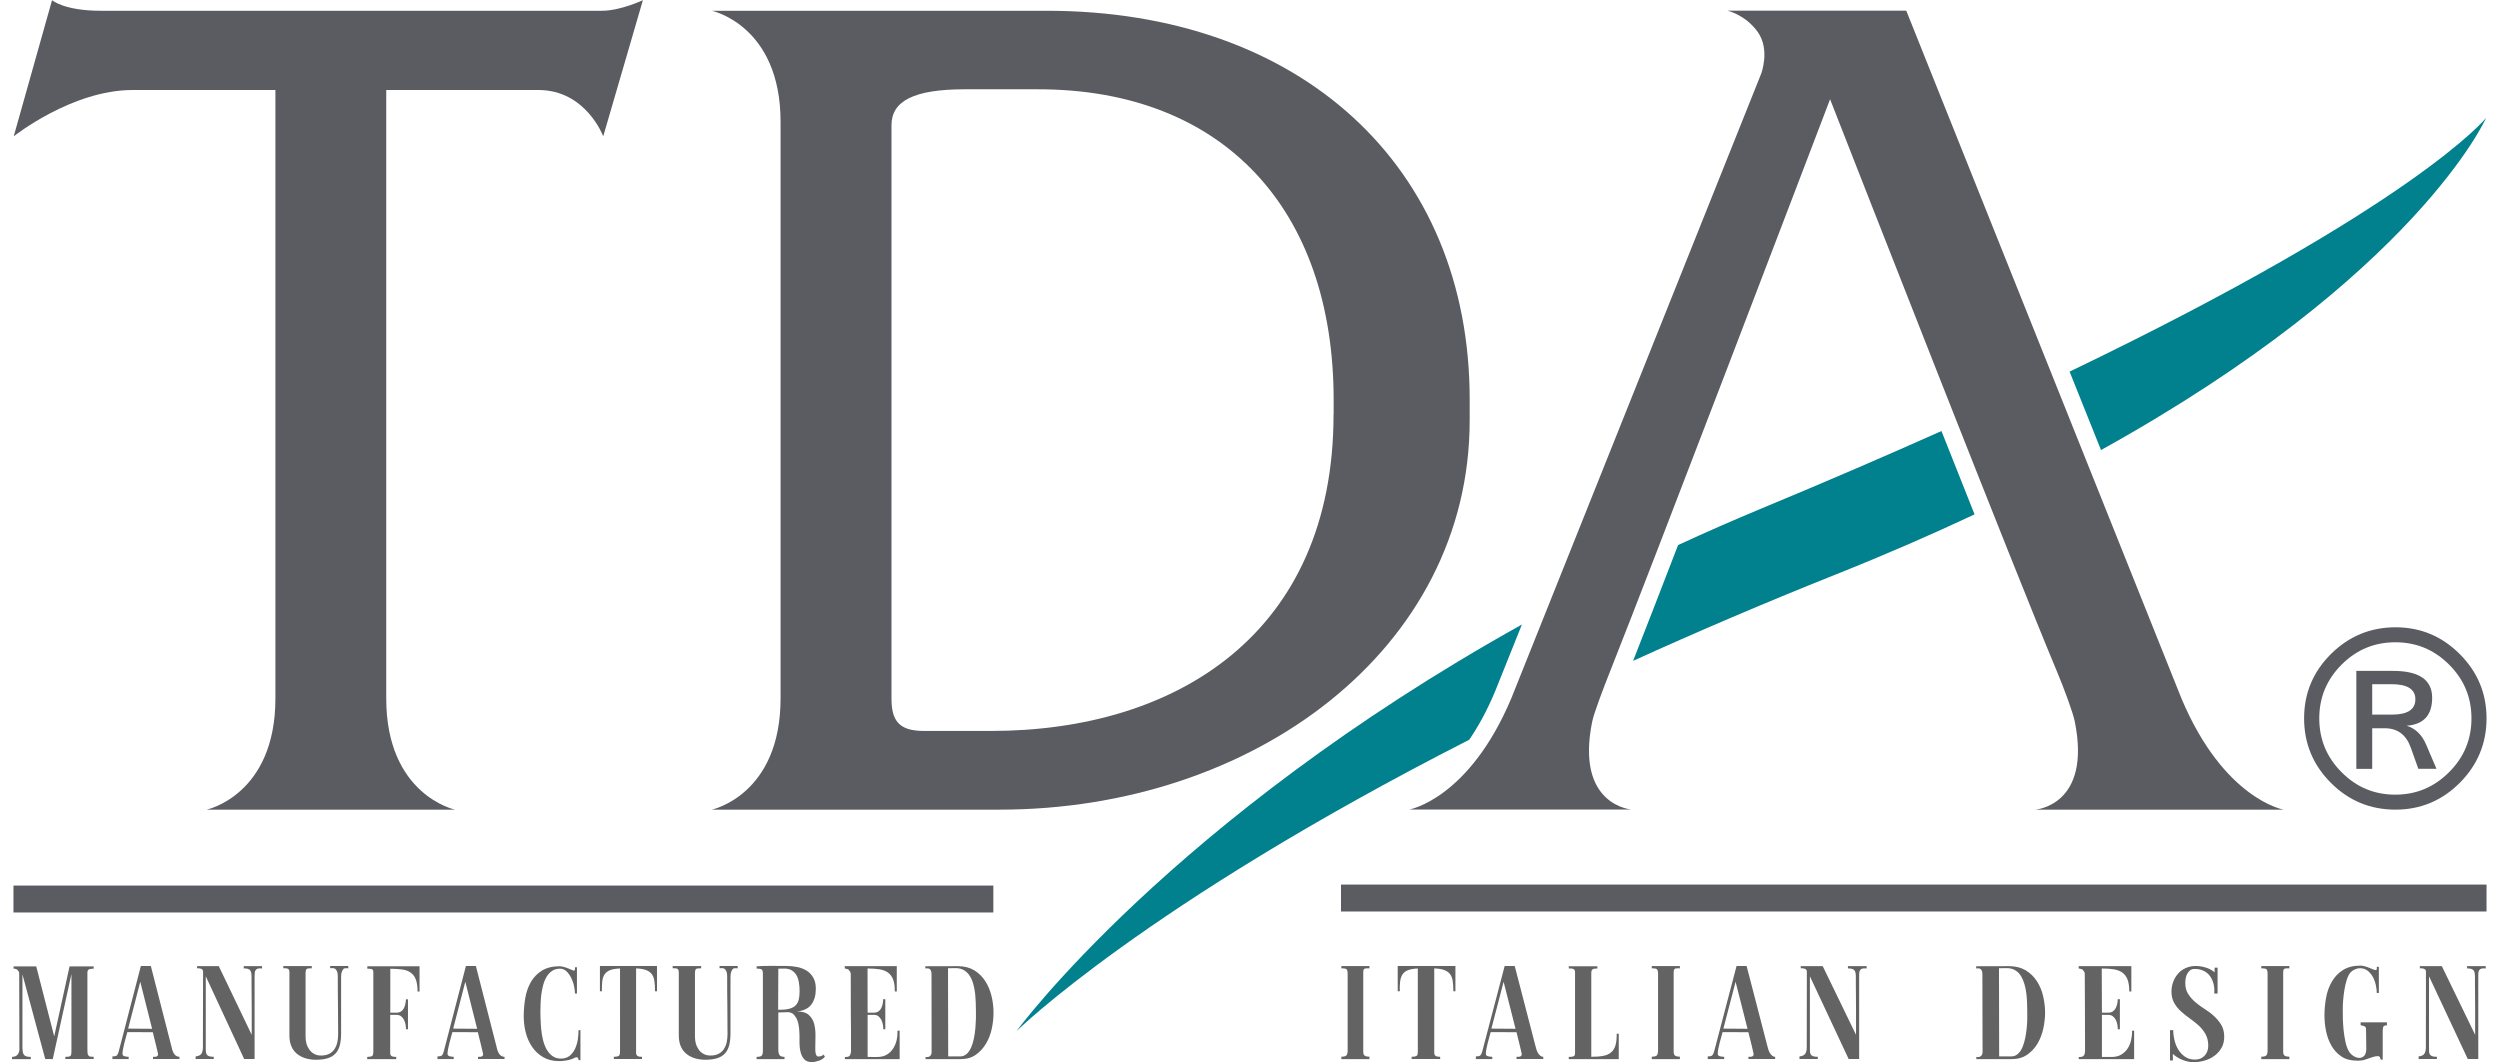 <svg version="1.1" id="Livello_1" xmlns="http://www.w3.org/2000/svg" xmlns:xlink="http://www.w3.org/1999/xlink" x="0px" y="0px" style="enable-background:new 0 0 841.89 595.28;" xml:space="preserve" viewBox="294.25 229.07 278.58 118.38">
<style type="text/css">
	.st0{fill:#5A5C61;}
	.st1{fill:#00818D;}
	.st2{fill:#646363;}
	.st3{fill:none;stroke:#5A5C61;stroke-width:3;}
</style>
<g>
	<path class="st0" d="M361.32,230.27H305.5c-4.13,0-5.45-1.18-5.45-1.18l-4.27,15.17c0,0,6.48-5.16,13.25-5.16h15.91v67.8   c0,10.77-7.66,12.39-7.66,12.39h27.67c0,0-7.66-1.62-7.66-12.39v-67.8h16.96c5.3,0,7.22,5.16,7.22,5.16l4.42-15.17   C365.89,229.09,363.39,230.27,361.32,230.27"/>
	<path class="st0" d="M521.04,319.29h27.67c0,0-6.65-1.15-11.38-12.4c-0.13-0.3-30.66-76.63-30.66-76.63h-19.93   c0,0,1.98,0.43,3.37,2.36c1.41,1.96,0.4,4.64,0.4,4.64c-7.55,18.87-27.75,69.38-27.85,69.62c-4.74,11.25-11.38,12.4-11.38,12.4   h24.79c0,0-6.3-0.43-4.4-9.79c0.2-0.99,1.29-3.83,2-5.62c4.92-12.39,20.89-54.26,24.51-63.74c3.74,9.55,20.34,51.97,25.27,63.74   c0.75,1.77,1.81,4.63,2,5.62C527.34,318.86,521.04,319.29,521.04,319.29"/>
	<path class="st0" d="M410.89,230.27h-12.32h-3.09h-21.91c0,0,7.66,1.62,7.66,12.37v23.27v27.86v13.13   c0,10.77-7.66,12.39-7.66,12.39h19.77h7.89h4.42c28.22,0,52.37-17.83,52.37-43.39v-2.29C458.04,247.54,439.11,230.27,410.89,230.27    M442.85,275.24c0,24.46-17.55,35.28-38.16,35.28h-7.49c-2.82,0-3.61-1.18-3.61-3.62v-13.13v-27.86v-22.88   c0-2.71,2.49-4.01,8.18-4.01h8.16c20.61,0,32.93,13.35,32.93,34.59V275.24z"/>
	<path class="st1" d="M460.84,306.14c0.06-0.14,1.16-2.91,3-7.48c-39.15,21.82-56.32,45.31-56.32,45.31s14.2-14,50.45-32.47   C458.95,310.07,459.93,308.31,460.84,306.14"/>
	<path class="st1" d="M510.59,277.1c-6.06,2.71-12.7,5.58-19.98,8.6c-3.22,1.34-6.35,2.71-9.37,4.11c-1.98,5.14-3.73,9.65-5.01,12.9   c6.95-3.16,14.48-6.39,22.67-9.66c5.52-2.2,10.63-4.43,15.38-6.66C513.09,283.42,511.85,280.29,510.59,277.1"/>
	<path class="st1" d="M524.87,270.48c1.18,2.96,2.36,5.9,3.5,8.74c35.16-19.49,42.91-37.01,42.91-37.01S563.48,251.92,524.87,270.48   "/>
	<path class="st0" d="M558.59,305.31h2.13c1.79,0,2.68,0.56,2.68,1.68c0,1.14-0.87,1.71-2.6,1.71h-2.21V305.31z M564.59,312.02   c-0.47-1.09-1.19-1.78-2.16-2.08c1.89-0.14,2.84-1.18,2.84-3.11c0-2-1.45-3-4.34-3h-4.11v10.92h1.77v-4.53h1.39   c1.42,0,2.38,0.71,2.9,2.14l0.85,2.38h2.02L564.59,312.02z M555.18,315.12c-1.66-1.66-2.49-3.66-2.49-6c0-2.33,0.83-4.33,2.49-5.99   c1.66-1.66,3.65-2.49,5.99-2.49s4.33,0.83,5.99,2.49c1.66,1.66,2.49,3.65,2.49,5.99c0,2.34-0.83,4.34-2.5,6   c-1.67,1.67-3.66,2.5-5.99,2.5C558.83,317.62,556.83,316.79,555.18,315.12 M554,301.94c-2,1.99-3,4.38-3,7.18   c0,2.8,1,5.2,2.99,7.19c1.99,1.99,4.39,2.98,7.19,2.98c2.79,0,5.18-1,7.17-2.99c1.98-1.99,2.98-4.39,2.98-7.18s-1-5.18-2.99-7.17   c-1.99-1.99-4.38-2.98-7.15-2.98C558.4,298.97,556,299.96,554,301.94"/>
</g>
<g>
	<path class="st2" d="M446.85,346.82v0.27h-3.13v-0.27c0.28,0,0.47-0.05,0.56-0.14s0.14-0.27,0.14-0.55v-8.58   c0-0.27-0.05-0.43-0.16-0.5c-0.11-0.06-0.29-0.08-0.54-0.08v-0.25h3.13v0.25h-0.27c-0.16,0-0.27,0.03-0.33,0.09   c-0.06,0.06-0.09,0.17-0.09,0.34v8.88c0,0.24,0.07,0.39,0.2,0.44C446.48,346.79,446.64,346.82,446.85,346.82z"/>
	<path class="st2" d="M452.26,336.99c-0.47,0.02-0.85,0.08-1.12,0.19c-0.27,0.11-0.48,0.27-0.61,0.48   c-0.14,0.21-0.22,0.47-0.26,0.78c-0.04,0.31-0.05,0.67-0.04,1.09h-0.23v-2.82h6.43v2.82h-0.23c0-0.44-0.02-0.82-0.07-1.13   c-0.04-0.31-0.14-0.57-0.29-0.77s-0.36-0.35-0.64-0.46c-0.28-0.11-0.66-0.17-1.13-0.19v9.38c0,0.21,0.07,0.34,0.2,0.4   c0.14,0.05,0.29,0.08,0.46,0.07v0.25h-3.18v-0.25c0.23,0,0.41-0.03,0.52-0.08c0.12-0.05,0.17-0.22,0.17-0.49V336.99z"/>
	<path class="st2" d="M466.22,346.83v0.25h-2.98v-0.25c0.07,0,0.14,0,0.22,0c0.08,0,0.14-0.01,0.2-0.04   c0.05-0.02,0.1-0.06,0.13-0.11c0.03-0.05,0.04-0.12,0.02-0.22c-0.02-0.1-0.05-0.25-0.1-0.44c-0.04-0.2-0.1-0.41-0.15-0.63   c-0.06-0.23-0.11-0.45-0.17-0.68c-0.06-0.23-0.11-0.44-0.15-0.62l-2.88-0.01c-0.04,0.15-0.09,0.33-0.15,0.55s-0.12,0.45-0.18,0.67   c-0.06,0.23-0.11,0.46-0.15,0.67c-0.04,0.22-0.06,0.4-0.06,0.54c0,0.08,0.03,0.14,0.08,0.18s0.12,0.07,0.2,0.09   c0.08,0.02,0.15,0.03,0.24,0.04c0.08,0,0.15,0.01,0.2,0.01v0.25h-1.83v-0.3c0.26,0.01,0.43-0.03,0.51-0.12   c0.08-0.09,0.15-0.23,0.2-0.42l2.5-9.53h1.12l2.3,8.87c0.03,0.12,0.07,0.25,0.11,0.4c0.04,0.15,0.1,0.28,0.17,0.41   c0.07,0.12,0.16,0.23,0.26,0.31S466.07,346.83,466.22,346.83z M463.13,343.71l-1.33-5.24l-1.36,5.22L463.13,343.71z"/>
	<path class="st2" d="M474.63,344.27v2.82h-5.57v-0.25h0.14c0.16,0,0.29-0.02,0.4-0.07c0.11-0.04,0.16-0.17,0.16-0.37v-9   c0-0.11-0.02-0.19-0.06-0.25s-0.09-0.09-0.16-0.12c-0.07-0.02-0.14-0.04-0.23-0.04s-0.17,0-0.25,0v-0.25h3.19v0.25   c-0.27,0-0.45,0.03-0.54,0.1c-0.09,0.06-0.14,0.2-0.14,0.41v9.33c0.5,0,0.94-0.03,1.3-0.1c0.36-0.06,0.66-0.19,0.89-0.38   c0.23-0.18,0.4-0.44,0.5-0.78c0.1-0.33,0.15-0.77,0.14-1.31H474.63z"/>
	<path class="st2" d="M481.44,346.82v0.27h-3.13v-0.27c0.28,0,0.47-0.05,0.56-0.14s0.14-0.27,0.14-0.55v-8.58   c0-0.27-0.05-0.43-0.16-0.5c-0.11-0.06-0.29-0.08-0.54-0.08v-0.25h3.13v0.25h-0.27c-0.16,0-0.27,0.03-0.33,0.09   c-0.06,0.06-0.09,0.17-0.09,0.34v8.88c0,0.24,0.07,0.39,0.2,0.44C481.07,346.79,481.24,346.82,481.44,346.82z"/>
	<path class="st2" d="M492.06,346.83v0.25h-2.98v-0.25c0.07,0,0.14,0,0.22,0c0.08,0,0.14-0.01,0.2-0.04   c0.05-0.02,0.1-0.06,0.13-0.11c0.03-0.05,0.04-0.12,0.02-0.22c-0.02-0.1-0.05-0.25-0.1-0.44c-0.04-0.2-0.1-0.41-0.15-0.63   c-0.06-0.23-0.11-0.45-0.17-0.68c-0.06-0.23-0.11-0.44-0.15-0.62l-2.88-0.01c-0.04,0.15-0.09,0.33-0.15,0.55s-0.12,0.45-0.18,0.67   c-0.06,0.23-0.11,0.46-0.15,0.67c-0.04,0.22-0.06,0.4-0.06,0.54c0,0.08,0.03,0.14,0.08,0.18s0.12,0.07,0.2,0.09   c0.08,0.02,0.15,0.03,0.24,0.04c0.08,0,0.15,0.01,0.2,0.01v0.25h-1.83v-0.3c0.26,0.01,0.43-0.03,0.51-0.12   c0.08-0.09,0.15-0.23,0.2-0.42l2.5-9.53h1.12l2.3,8.87c0.03,0.12,0.07,0.25,0.11,0.4c0.04,0.15,0.1,0.28,0.17,0.41   c0.07,0.12,0.16,0.23,0.26,0.31S491.91,346.83,492.06,346.83z M488.98,343.71l-1.33-5.24l-1.36,5.22L488.98,343.71z"/>
	<path class="st2" d="M502.25,336.74v0.25c-0.2-0.02-0.36-0.02-0.47,0.01c-0.11,0.03-0.19,0.08-0.25,0.17s-0.09,0.18-0.1,0.29   c-0.01,0.11-0.01,0.24-0.01,0.38v9.24h-1.17l-4.32-9.22v7.99c0,0.17,0,0.32,0.01,0.44s0.04,0.22,0.1,0.3   c0.05,0.08,0.14,0.14,0.26,0.18c0.12,0.04,0.29,0.06,0.51,0.06v0.25h-2.04v-0.29c0.31-0.03,0.53-0.13,0.64-0.3   c0.12-0.17,0.17-0.41,0.17-0.71l0.01-8.43c0-0.17-0.08-0.28-0.23-0.33s-0.31-0.07-0.45-0.04v-0.25h2.45l3.71,7.65   c0-1.09,0-1.99,0-2.71s0-1.31-0.01-1.78c0-0.47-0.01-0.86-0.01-1.16c0-0.3,0-0.59,0-0.86c0-0.38-0.07-0.62-0.21-0.73   c-0.14-0.11-0.36-0.16-0.67-0.16v-0.25H502.25z"/>
	<path class="st2" d="M522.14,341.91c0,0.57-0.07,1.16-0.2,1.77c-0.13,0.61-0.35,1.17-0.64,1.67c-0.3,0.5-0.68,0.92-1.16,1.25   s-1.05,0.49-1.73,0.49h-3.93l-0.01-0.25c0.2,0.05,0.37,0.02,0.5-0.08c0.13-0.1,0.2-0.26,0.2-0.47l-0.02-8.66   c0-0.24-0.05-0.42-0.15-0.53c-0.1-0.12-0.28-0.15-0.54-0.11v-0.25l3.66-0.01c0.73,0,1.34,0.16,1.85,0.46   c0.51,0.31,0.93,0.71,1.25,1.21c0.32,0.49,0.56,1.05,0.7,1.67S522.14,341.29,522.14,341.91z M520.15,341.72   c0-0.26-0.01-0.56-0.02-0.9s-0.04-0.69-0.08-1.04c-0.04-0.35-0.11-0.7-0.21-1.04c-0.1-0.34-0.23-0.64-0.39-0.91   c-0.17-0.27-0.38-0.48-0.64-0.64c-0.26-0.16-0.58-0.24-0.95-0.24l-0.86,0.01l0.02,9.83h1.32c0.3,0,0.56-0.09,0.76-0.28   c0.21-0.18,0.38-0.43,0.51-0.73c0.13-0.3,0.23-0.64,0.31-1.02c0.08-0.38,0.13-0.76,0.17-1.13s0.06-0.73,0.06-1.07   S520.15,341.95,520.15,341.72z"/>
	<path class="st2" d="M532.06,343.92v3.17h-6.17v-0.24h0.17c0.2,0,0.34-0.07,0.42-0.2c0.08-0.13,0.11-0.29,0.11-0.47   c0-1.43,0-2.86-0.01-4.29c-0.01-1.43-0.02-2.86-0.02-4.29c0-0.1-0.03-0.19-0.08-0.27s-0.12-0.16-0.19-0.24l-0.41-0.11v-0.25h5.87   v2.82h-0.23c0-0.56-0.07-1.01-0.2-1.34c-0.13-0.33-0.33-0.59-0.58-0.77c-0.26-0.18-0.58-0.3-0.96-0.36   c-0.38-0.06-0.83-0.09-1.33-0.09l0.02,4.92h0.73c0.19,0,0.36-0.05,0.49-0.14c0.14-0.1,0.24-0.22,0.32-0.37   c0.08-0.15,0.13-0.31,0.17-0.49s0.05-0.34,0.05-0.5h0.24v3.35h-0.23c0-0.16-0.02-0.33-0.05-0.52c-0.04-0.19-0.09-0.36-0.17-0.52   c-0.08-0.16-0.19-0.29-0.33-0.4c-0.14-0.11-0.3-0.16-0.49-0.16h-0.73v4.69h1.07c0.41,0,0.77-0.08,1.06-0.25   c0.29-0.17,0.53-0.39,0.72-0.67c0.19-0.28,0.32-0.59,0.4-0.94c0.08-0.35,0.12-0.71,0.11-1.07H532.06z"/>
	<path class="st2" d="M541.38,339.78h-0.39l0.01-0.29c0-0.34-0.04-0.66-0.14-0.96s-0.23-0.56-0.41-0.78s-0.41-0.39-0.69-0.52   s-0.6-0.19-0.96-0.19c-0.21,0-0.38,0.05-0.51,0.16c-0.13,0.11-0.24,0.24-0.32,0.39c-0.08,0.16-0.14,0.33-0.17,0.52   c-0.03,0.19-0.04,0.37-0.04,0.52c0,0.47,0.11,0.87,0.33,1.21s0.48,0.64,0.8,0.91c0.32,0.27,0.67,0.53,1.04,0.76   c0.38,0.24,0.73,0.5,1.04,0.79s0.58,0.61,0.8,0.97c0.22,0.37,0.33,0.81,0.33,1.33c0,0.47-0.1,0.88-0.3,1.23   c-0.2,0.35-0.46,0.65-0.78,0.88c-0.32,0.24-0.69,0.42-1.1,0.54c-0.41,0.12-0.83,0.18-1.25,0.18c-0.39,0-0.8-0.09-1.23-0.26   s-0.78-0.4-1.07-0.67l0.01,0.74h-0.32v-3.38h0.36c0,0.36,0.04,0.73,0.14,1.12c0.09,0.39,0.23,0.74,0.43,1.06   c0.2,0.32,0.45,0.58,0.75,0.79s0.67,0.31,1.1,0.31c0.45,0,0.81-0.15,1.08-0.44c0.27-0.3,0.4-0.66,0.4-1.1c0-0.5-0.1-0.93-0.3-1.29   c-0.2-0.36-0.46-0.68-0.76-0.96s-0.64-0.54-0.99-0.79c-0.35-0.25-0.68-0.51-0.99-0.79s-0.56-0.6-0.76-0.95   c-0.2-0.35-0.3-0.77-0.3-1.26c0-0.39,0.07-0.76,0.2-1.1c0.13-0.34,0.31-0.64,0.54-0.9c0.23-0.26,0.51-0.47,0.85-0.62   s0.7-0.23,1.1-0.23c0.37,0,0.75,0.06,1.12,0.17c0.37,0.11,0.71,0.29,1,0.54v-0.52h0.33V339.78z"/>
	<path class="st2" d="M549.36,346.82v0.27h-3.13v-0.27c0.28,0,0.47-0.05,0.56-0.14s0.14-0.27,0.14-0.55v-8.58   c0-0.27-0.05-0.43-0.16-0.5c-0.11-0.06-0.29-0.08-0.54-0.08v-0.25h3.13v0.25h-0.27c-0.16,0-0.27,0.03-0.33,0.09   c-0.06,0.06-0.09,0.17-0.09,0.34v8.88c0,0.24,0.07,0.39,0.2,0.44C548.99,346.79,549.16,346.82,549.36,346.82z"/>
	<path class="st2" d="M560.23,343.01v0.32c-0.24-0.01-0.38,0.05-0.42,0.19c-0.04,0.13-0.05,0.31-0.05,0.53v3.1h-0.23   c-0.01-0.1-0.04-0.19-0.08-0.27c-0.05-0.08-0.12-0.12-0.24-0.12c-0.15,0-0.3,0.02-0.46,0.07c-0.15,0.04-0.31,0.1-0.47,0.15   s-0.33,0.11-0.49,0.17s-0.34,0.09-0.51,0.1c-0.07,0.01-0.14,0.01-0.21,0.01c-0.07,0-0.13,0-0.2,0c-0.69,0-1.26-0.16-1.72-0.47   c-0.46-0.31-0.83-0.72-1.11-1.21c-0.28-0.49-0.48-1.04-0.6-1.64c-0.12-0.6-0.17-1.18-0.17-1.74c0-0.65,0.06-1.3,0.18-1.96   c0.12-0.65,0.33-1.25,0.64-1.78s0.71-0.96,1.23-1.29c0.52-0.33,1.17-0.5,1.96-0.5c0.15,0,0.32,0.03,0.49,0.08s0.34,0.1,0.5,0.17   c0.16,0.06,0.3,0.12,0.43,0.17s0.23,0.08,0.29,0.08c0.07,0,0.11-0.05,0.11-0.15c0-0.1,0-0.17,0-0.22h0.23v2.92h-0.23   c0-0.27-0.04-0.57-0.11-0.89c-0.07-0.33-0.18-0.62-0.33-0.9c-0.15-0.27-0.35-0.5-0.58-0.69c-0.24-0.19-0.52-0.28-0.86-0.28   c-0.18,0-0.37,0.04-0.57,0.13c-0.2,0.09-0.36,0.21-0.48,0.34c-0.17,0.2-0.31,0.48-0.42,0.83c-0.11,0.35-0.2,0.73-0.26,1.12   s-0.11,0.78-0.14,1.16c-0.03,0.39-0.04,0.71-0.04,0.97c0,0.32,0,0.69,0.01,1.09c0.01,0.41,0.04,0.83,0.08,1.25   c0.04,0.42,0.11,0.83,0.19,1.23c0.08,0.4,0.19,0.73,0.33,1.01c0.12,0.25,0.29,0.45,0.52,0.61c0.23,0.16,0.45,0.24,0.67,0.25   c0.22,0.02,0.41-0.06,0.58-0.22c0.16-0.16,0.24-0.43,0.24-0.81l-0.03-2.28c0-0.02-0.03-0.07-0.08-0.14   c-0.06-0.08-0.23-0.14-0.52-0.19v-0.32H560.23z"/>
	<path class="st2" d="M571.24,336.74v0.25c-0.2-0.02-0.36-0.02-0.47,0.01c-0.11,0.03-0.19,0.08-0.25,0.17s-0.09,0.18-0.1,0.29   c-0.01,0.11-0.01,0.24-0.01,0.38v9.24h-1.17l-4.32-9.22v7.99c0,0.17,0,0.32,0.01,0.44s0.04,0.22,0.1,0.3   c0.05,0.08,0.14,0.14,0.26,0.18c0.12,0.04,0.29,0.06,0.51,0.06v0.25h-2.04v-0.29c0.31-0.03,0.53-0.13,0.64-0.3   c0.12-0.17,0.17-0.41,0.17-0.71l0.01-8.43c0-0.17-0.08-0.28-0.23-0.33s-0.31-0.07-0.45-0.04v-0.25h2.45l3.71,7.65   c0-1.09,0-1.99,0-2.71s0-1.31-0.01-1.78c0-0.47-0.01-0.86-0.01-1.16c0-0.3,0-0.59,0-0.86c0-0.38-0.07-0.62-0.21-0.73   c-0.14-0.11-0.36-0.16-0.67-0.16v-0.25H571.24z"/>
</g>
<g>
	<path class="st2" d="M304.69,346.83v0.25h-3.16v-0.25h0.16c0.21,0,0.35-0.04,0.42-0.11c0.07-0.08,0.1-0.22,0.1-0.44v-8.67   l-2.08,9.48l-0.84-0.01l-2.54-9.44v7.95c0,0.21,0,0.39,0.02,0.55c0.01,0.16,0.04,0.28,0.1,0.39s0.15,0.19,0.28,0.24   c0.12,0.05,0.3,0.08,0.53,0.07v0.25h-2.09v-0.25c0.16,0,0.29-0.03,0.4-0.08c0.1-0.05,0.19-0.12,0.25-0.21   c0.06-0.08,0.1-0.17,0.13-0.27s0.04-0.18,0.04-0.25l-0.02-8.47c0-0.1-0.02-0.19-0.07-0.26s-0.1-0.13-0.16-0.18   s-0.13-0.08-0.21-0.09c-0.07-0.02-0.14-0.02-0.19-0.02v-0.25h2.53l2,7.8l1.71-7.8h2.69v0.25c-0.17,0-0.33,0.02-0.48,0.06   c-0.15,0.04-0.22,0.17-0.22,0.38v8.46c0,0.18,0,0.33,0.01,0.45c0.01,0.12,0.03,0.22,0.08,0.29c0.04,0.07,0.11,0.13,0.21,0.16   C304.38,346.82,304.51,346.83,304.69,346.83z"/>
	<path class="st2" d="M314.25,346.83v0.25h-2.95v-0.25c0.07,0,0.14,0,0.22,0s0.14-0.01,0.19-0.04c0.05-0.02,0.1-0.06,0.13-0.11   c0.03-0.05,0.03-0.12,0.01-0.22s-0.05-0.25-0.1-0.44c-0.04-0.2-0.09-0.41-0.15-0.63c-0.06-0.23-0.11-0.45-0.17-0.68   c-0.06-0.23-0.11-0.44-0.15-0.62l-2.84-0.01c-0.04,0.15-0.09,0.33-0.15,0.55c-0.06,0.22-0.12,0.45-0.18,0.67   c-0.06,0.23-0.11,0.46-0.15,0.67c-0.04,0.22-0.06,0.4-0.06,0.54c0,0.08,0.03,0.14,0.08,0.18c0.05,0.04,0.12,0.07,0.19,0.09   c0.08,0.02,0.15,0.03,0.23,0.04c0.08,0,0.14,0.01,0.19,0.01v0.25h-1.81v-0.3c0.26,0.01,0.43-0.03,0.51-0.12   c0.08-0.09,0.14-0.23,0.19-0.42l2.47-9.53h1.11l2.27,8.87c0.03,0.12,0.06,0.25,0.1,0.4c0.04,0.15,0.09,0.28,0.16,0.41   s0.15,0.23,0.25,0.31C313.98,346.79,314.1,346.83,314.25,346.83z M311.2,343.71l-1.32-5.24l-1.35,5.22L311.2,343.71z"/>
	<path class="st2" d="M323.45,336.74v0.25c-0.2-0.02-0.35-0.02-0.46,0.01c-0.11,0.03-0.19,0.08-0.25,0.17s-0.09,0.18-0.1,0.29   c-0.01,0.11-0.02,0.24-0.02,0.38v9.24h-1.16l-4.28-9.22v7.99c0,0.17,0,0.32,0.02,0.44c0.01,0.12,0.04,0.22,0.1,0.3   c0.05,0.08,0.14,0.14,0.26,0.18c0.12,0.04,0.29,0.06,0.51,0.06v0.25h-2.02v-0.29c0.31-0.03,0.52-0.13,0.64-0.3   c0.11-0.17,0.17-0.41,0.17-0.71l0.02-8.43c0-0.17-0.08-0.28-0.23-0.33c-0.15-0.05-0.3-0.07-0.44-0.04v-0.25h2.42l3.67,7.65   c0-1.09,0-1.99,0-2.71s0-1.31-0.01-1.78c0-0.47-0.01-0.86-0.01-1.16c0-0.3,0-0.59,0-0.86c0-0.38-0.07-0.62-0.2-0.73   s-0.36-0.16-0.67-0.16v-0.25H323.45z"/>
	<path class="st2" d="M333.06,336.72v0.25l-0.31-0.01c-0.11,0-0.2,0.04-0.26,0.12c-0.06,0.08-0.11,0.17-0.15,0.29   s-0.06,0.22-0.07,0.34s-0.01,0.22-0.01,0.3v6.15c0,0.51-0.04,0.96-0.13,1.33s-0.24,0.69-0.46,0.94s-0.5,0.43-0.87,0.55   c-0.36,0.12-0.82,0.18-1.35,0.18c-0.43,0-0.82-0.06-1.18-0.17c-0.36-0.11-0.67-0.28-0.94-0.5c-0.26-0.22-0.47-0.5-0.61-0.83   c-0.14-0.33-0.22-0.73-0.22-1.19v-7.03c0-0.24-0.06-0.38-0.19-0.43c-0.13-0.04-0.29-0.06-0.49-0.04v-0.25h3.17v0.25h-0.19   c-0.2,0-0.33,0.03-0.4,0.1c-0.06,0.07-0.1,0.2-0.1,0.4v7.11c0,0.27,0.03,0.53,0.1,0.78s0.18,0.47,0.32,0.67s0.32,0.36,0.54,0.48   s0.47,0.18,0.77,0.18c0.37,0,0.68-0.07,0.92-0.2c0.24-0.13,0.44-0.3,0.58-0.53c0.14-0.22,0.25-0.47,0.31-0.76   c0.06-0.29,0.09-0.58,0.09-0.89c0-1.09-0.01-2.17-0.02-3.23c-0.02-1.07-0.02-2.14-0.02-3.23c0-0.09-0.01-0.19-0.02-0.29   c-0.02-0.1-0.04-0.2-0.09-0.29c-0.04-0.09-0.1-0.17-0.17-0.23c-0.07-0.06-0.16-0.09-0.27-0.09l-0.3,0.01v-0.25H333.06z"/>
	<path class="st2" d="M337.73,342.14v4.25c0,0.21,0.07,0.34,0.21,0.39c0.14,0.05,0.29,0.07,0.46,0.06v0.25h-3.23v-0.25   c0.24,0,0.41-0.03,0.52-0.08c0.1-0.05,0.16-0.22,0.16-0.49v-8.88c0-0.2-0.07-0.31-0.22-0.34c-0.15-0.03-0.3-0.04-0.45-0.04v-0.27   h5.82v2.82h-0.22c0-0.56-0.07-1.01-0.19-1.34c-0.13-0.33-0.32-0.59-0.58-0.77c-0.25-0.18-0.57-0.3-0.95-0.35   c-0.38-0.05-0.82-0.08-1.32-0.08v4.89h0.72c0.2,0,0.36-0.05,0.49-0.14c0.13-0.09,0.23-0.21,0.31-0.36   c0.07-0.15,0.13-0.31,0.16-0.48c0.03-0.17,0.06-0.34,0.07-0.5h0.22v3.33h-0.22c0-0.16-0.02-0.33-0.05-0.52   c-0.04-0.18-0.09-0.36-0.17-0.52c-0.08-0.16-0.19-0.29-0.32-0.4c-0.13-0.1-0.3-0.16-0.49-0.16H337.73z"/>
	<path class="st2" d="M350.47,346.83v0.25h-2.95v-0.25c0.07,0,0.14,0,0.22,0s0.14-0.01,0.19-0.04c0.05-0.02,0.1-0.06,0.13-0.11   c0.03-0.05,0.03-0.12,0.01-0.22s-0.05-0.25-0.1-0.44c-0.04-0.2-0.09-0.41-0.15-0.63c-0.06-0.23-0.11-0.45-0.17-0.68   c-0.06-0.23-0.11-0.44-0.15-0.62l-2.84-0.01c-0.04,0.15-0.09,0.33-0.15,0.55c-0.06,0.22-0.12,0.45-0.18,0.67   c-0.06,0.23-0.11,0.46-0.15,0.67c-0.04,0.22-0.06,0.4-0.06,0.54c0,0.08,0.03,0.14,0.08,0.18c0.05,0.04,0.12,0.07,0.19,0.09   c0.08,0.02,0.15,0.03,0.23,0.04c0.08,0,0.14,0.01,0.19,0.01v0.25h-1.81v-0.3c0.26,0.01,0.43-0.03,0.51-0.12   c0.08-0.09,0.14-0.23,0.19-0.42l2.47-9.53h1.11l2.27,8.87c0.03,0.12,0.06,0.25,0.1,0.4c0.04,0.15,0.09,0.28,0.16,0.41   s0.15,0.23,0.25,0.31C350.2,346.79,350.32,346.83,350.47,346.83z M347.42,343.71l-1.32-5.24l-1.35,5.22L347.42,343.71z"/>
	<path class="st2" d="M358.93,343.86v3.34h-0.22c0.01-0.08,0-0.15-0.04-0.22c-0.04-0.06-0.1-0.1-0.18-0.1   c-0.03,0-0.06,0.01-0.09,0.02c-0.03,0.01-0.06,0.02-0.09,0.03c-0.11,0.06-0.24,0.12-0.39,0.17c-0.15,0.05-0.3,0.09-0.46,0.12   c-0.16,0.03-0.32,0.05-0.48,0.07c-0.16,0.02-0.3,0.02-0.43,0.02c-0.69,0-1.28-0.15-1.78-0.44c-0.5-0.29-0.91-0.68-1.23-1.15   c-0.32-0.48-0.56-1.01-0.71-1.61c-0.15-0.59-0.22-1.2-0.22-1.81c0-0.67,0.06-1.34,0.17-2c0.11-0.67,0.32-1.26,0.62-1.79   c0.3-0.53,0.71-0.95,1.23-1.28c0.52-0.32,1.18-0.49,1.99-0.49c0.13,0,0.28,0.03,0.46,0.08c0.18,0.05,0.35,0.1,0.51,0.17   c0.16,0.06,0.3,0.12,0.41,0.17s0.18,0.07,0.19,0.07c0.08,0,0.12-0.05,0.13-0.15c0.01-0.1,0.01-0.17,0-0.23h0.22v2.93h-0.22   c0-0.22-0.03-0.49-0.1-0.81c-0.06-0.32-0.17-0.62-0.31-0.91c-0.14-0.29-0.31-0.53-0.52-0.74c-0.21-0.2-0.45-0.31-0.73-0.31   c-0.35,0-0.65,0.08-0.89,0.25c-0.24,0.17-0.45,0.38-0.61,0.65c-0.16,0.27-0.29,0.58-0.38,0.92c-0.09,0.34-0.16,0.69-0.21,1.04   c-0.04,0.35-0.07,0.69-0.08,1.01c-0.01,0.33-0.02,0.61-0.02,0.85c0,0.26,0,0.57,0.02,0.94c0.01,0.37,0.03,0.74,0.07,1.13   c0.04,0.39,0.11,0.78,0.2,1.16c0.09,0.38,0.23,0.73,0.4,1.04c0.17,0.3,0.38,0.55,0.64,0.74c0.26,0.19,0.58,0.29,0.96,0.29   c0.4,0,0.73-0.11,0.98-0.32s0.45-0.48,0.6-0.79c0.14-0.32,0.24-0.66,0.3-1.03c0.05-0.37,0.08-0.71,0.08-1.03H358.93z"/>
	<path class="st2" d="M363.33,336.99c-0.47,0.02-0.84,0.08-1.11,0.19c-0.27,0.11-0.47,0.27-0.61,0.48   c-0.13,0.21-0.22,0.47-0.25,0.78c-0.03,0.31-0.05,0.67-0.04,1.09h-0.22v-2.82h6.36v2.82h-0.22c0-0.44-0.02-0.82-0.07-1.13   c-0.04-0.31-0.14-0.57-0.28-0.77c-0.15-0.2-0.36-0.35-0.64-0.46c-0.28-0.11-0.65-0.17-1.12-0.19v9.38c0,0.21,0.07,0.34,0.2,0.4   s0.29,0.08,0.46,0.07v0.25h-3.14v-0.25c0.23,0,0.4-0.03,0.52-0.08c0.11-0.05,0.17-0.22,0.17-0.49V336.99z"/>
	<path class="st2" d="M376.45,336.72v0.25l-0.31-0.01c-0.11,0-0.2,0.04-0.26,0.12c-0.06,0.08-0.11,0.17-0.15,0.29   s-0.06,0.22-0.07,0.34s-0.01,0.22-0.01,0.3v6.15c0,0.51-0.04,0.96-0.13,1.33s-0.24,0.69-0.46,0.94s-0.5,0.43-0.87,0.55   c-0.36,0.12-0.82,0.18-1.35,0.18c-0.43,0-0.82-0.06-1.18-0.17c-0.36-0.11-0.67-0.28-0.94-0.5c-0.26-0.22-0.47-0.5-0.61-0.83   c-0.14-0.33-0.22-0.73-0.22-1.19v-7.03c0-0.24-0.06-0.38-0.19-0.43c-0.13-0.04-0.29-0.06-0.49-0.04v-0.25h3.17v0.25h-0.19   c-0.2,0-0.33,0.03-0.4,0.1c-0.06,0.07-0.1,0.2-0.1,0.4v7.11c0,0.27,0.03,0.53,0.1,0.78s0.18,0.47,0.32,0.67s0.32,0.36,0.54,0.48   s0.47,0.18,0.77,0.18c0.37,0,0.68-0.07,0.92-0.2c0.24-0.13,0.44-0.3,0.58-0.53c0.14-0.22,0.25-0.47,0.31-0.76   c0.06-0.29,0.09-0.58,0.09-0.89c0-1.09-0.01-2.17-0.02-3.23c-0.02-1.07-0.02-2.14-0.02-3.23c0-0.09-0.01-0.19-0.02-0.29   c-0.02-0.1-0.04-0.2-0.09-0.29c-0.04-0.09-0.1-0.17-0.17-0.23c-0.07-0.06-0.16-0.09-0.27-0.09l-0.3,0.01v-0.25H376.45z"/>
	<path class="st2" d="M386.17,346.79c-0.05,0.1-0.13,0.19-0.25,0.27s-0.25,0.15-0.4,0.2s-0.29,0.09-0.43,0.12   c-0.15,0.03-0.27,0.04-0.38,0.04c-0.38,0-0.66-0.11-0.85-0.32c-0.19-0.21-0.32-0.48-0.4-0.79c-0.08-0.32-0.12-0.64-0.12-0.98   s0-0.64,0-0.9c0-0.42-0.04-0.84-0.13-1.28c-0.08-0.43-0.28-0.8-0.59-1.11h0.01c-0.09-0.05-0.18-0.09-0.28-0.13s-0.2-0.05-0.31-0.05   l-1.06,0.03v4.17c0,0.27,0.05,0.47,0.14,0.59c0.09,0.12,0.28,0.19,0.55,0.19v0.25h-3.11v-0.25c0.29,0,0.48-0.05,0.57-0.14   c0.09-0.09,0.13-0.29,0.13-0.58v-8.55c0-0.28-0.06-0.44-0.17-0.49c-0.11-0.05-0.29-0.08-0.53-0.08v-0.25   c0.54-0.04,1.09-0.06,1.65-0.05s1.11,0.01,1.66,0.01c0.43,0,0.84,0.04,1.23,0.12c0.39,0.08,0.74,0.22,1.05,0.41   c0.3,0.19,0.55,0.46,0.73,0.78c0.18,0.32,0.28,0.73,0.28,1.22c0,0.72-0.16,1.3-0.49,1.75c-0.32,0.45-0.86,0.71-1.61,0.79   c0.6,0,1.04,0.13,1.33,0.4c0.29,0.27,0.49,0.6,0.59,1c0.1,0.41,0.15,0.85,0.14,1.32c-0.01,0.48-0.02,0.92-0.02,1.34   c0,0.05,0,0.13,0,0.24c0,0.11,0.01,0.22,0.03,0.32c0.02,0.1,0.05,0.2,0.1,0.28s0.11,0.12,0.19,0.12c0.1,0,0.21-0.02,0.32-0.04   c0.11-0.03,0.2-0.09,0.26-0.18L386.17,346.79z M380.98,337.01l-0.02,4.58c0.51,0.01,0.92-0.03,1.23-0.11s0.56-0.21,0.73-0.39   c0.17-0.17,0.28-0.39,0.34-0.65c0.06-0.26,0.09-0.56,0.09-0.9c0-0.32-0.02-0.63-0.07-0.94c-0.04-0.31-0.13-0.58-0.25-0.81   c-0.12-0.23-0.3-0.42-0.52-0.57c-0.22-0.14-0.5-0.22-0.85-0.22L380.98,337.01z"/>
	<path class="st2" d="M394.5,343.92v3.17h-6.1v-0.24h0.16c0.2,0,0.34-0.07,0.41-0.2s0.11-0.29,0.11-0.47c0-1.43,0-2.86-0.02-4.29   c-0.01-1.43-0.01-2.86-0.01-4.29c0-0.1-0.03-0.19-0.08-0.27s-0.12-0.16-0.19-0.24l-0.4-0.11v-0.25h5.8v2.82h-0.22   c0-0.56-0.06-1.01-0.19-1.34c-0.13-0.33-0.32-0.59-0.58-0.77s-0.57-0.3-0.95-0.36c-0.38-0.06-0.82-0.09-1.32-0.09l0.01,4.92h0.72   c0.19,0,0.35-0.05,0.49-0.14c0.13-0.1,0.24-0.22,0.31-0.37c0.08-0.15,0.13-0.31,0.16-0.49c0.04-0.17,0.05-0.34,0.05-0.5h0.24v3.35   h-0.22c0-0.16-0.02-0.33-0.05-0.52c-0.04-0.19-0.09-0.36-0.17-0.52c-0.08-0.16-0.19-0.29-0.32-0.4c-0.13-0.11-0.3-0.16-0.49-0.16   h-0.72v4.69H392c0.41,0,0.76-0.08,1.05-0.25c0.29-0.17,0.53-0.39,0.71-0.67c0.18-0.28,0.32-0.59,0.4-0.94   c0.08-0.35,0.11-0.71,0.1-1.07H394.5z"/>
	<path class="st2" d="M404.96,341.91c0,0.57-0.06,1.16-0.19,1.77c-0.13,0.61-0.34,1.17-0.64,1.67c-0.29,0.5-0.68,0.92-1.14,1.25   s-1.04,0.49-1.71,0.49h-3.89l-0.01-0.25c0.2,0.05,0.36,0.02,0.49-0.08c0.13-0.1,0.19-0.26,0.19-0.47l-0.01-8.66   c0-0.24-0.05-0.42-0.15-0.53c-0.1-0.12-0.28-0.15-0.54-0.11v-0.25l3.62-0.01c0.72,0,1.33,0.16,1.83,0.46   c0.5,0.31,0.91,0.71,1.23,1.21c0.32,0.49,0.55,1.05,0.7,1.67S404.96,341.29,404.96,341.91z M403,341.72c0-0.26-0.01-0.56-0.02-0.9   c-0.01-0.34-0.04-0.69-0.07-1.04c-0.04-0.35-0.11-0.7-0.2-1.04s-0.22-0.64-0.39-0.91c-0.16-0.27-0.38-0.48-0.64-0.64   s-0.57-0.24-0.94-0.24l-0.85,0.01l0.02,9.83h1.3c0.3,0,0.55-0.09,0.76-0.28c0.2-0.18,0.37-0.43,0.5-0.73   c0.13-0.3,0.23-0.64,0.31-1.02c0.07-0.38,0.13-0.76,0.16-1.13c0.03-0.38,0.05-0.73,0.06-1.07S403,341.95,403,341.72z"/>
</g>
<g>
	<line class="st3" x1="295.75" y1="329.25" x2="404.94" y2="329.25"/>
</g>
<line class="st3" x1="443.68" y1="329.14" x2="571.33" y2="329.14"/>
</svg>